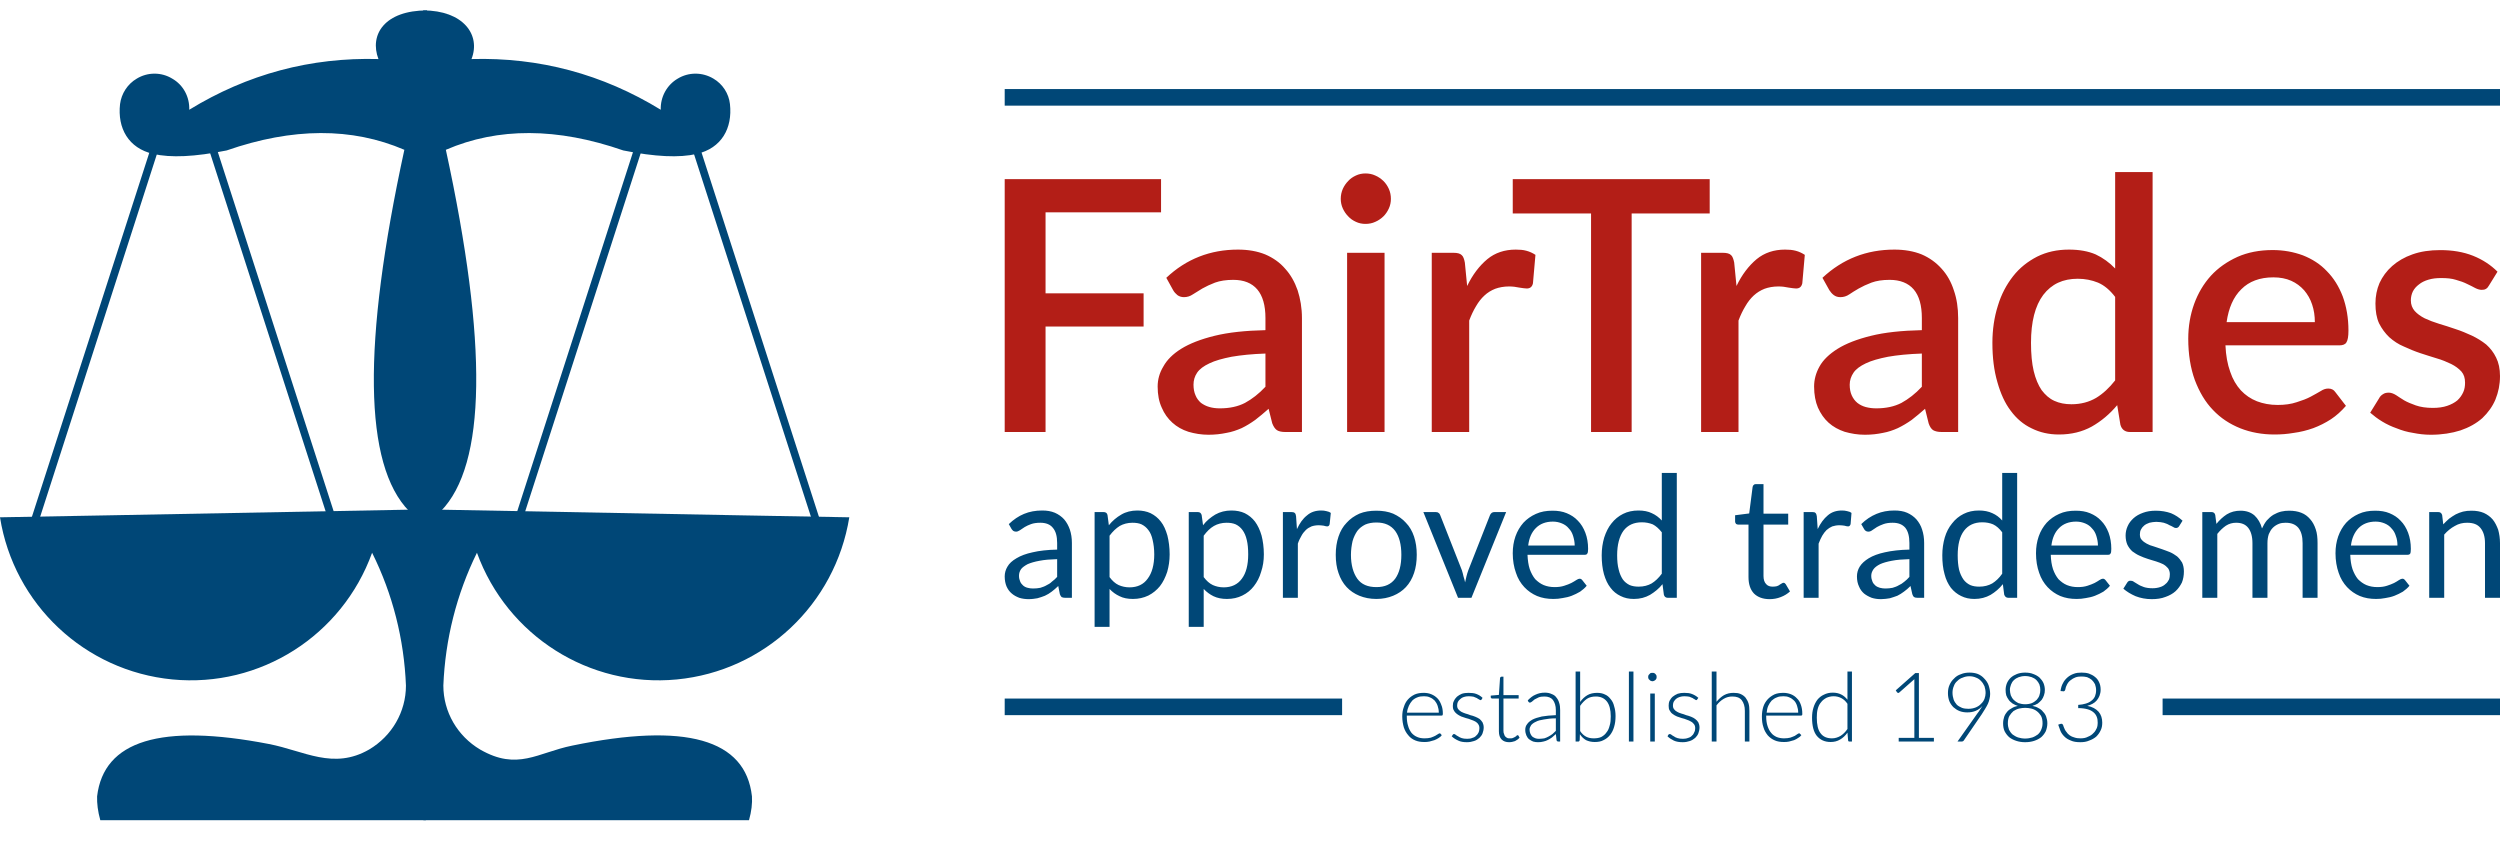 <svg xmlns="http://www.w3.org/2000/svg" width="50" height="17" viewBox="0 0 50 17" fill="none"><g clip-path="url(#clip0_190_378)"><path fill-rule="evenodd" clip-rule="evenodd" d="M12.883 2.85L12.738 2.8L10.265 10.473L10.41 10.519L12.883 2.85Z" fill="#004777"></path><path fill-rule="evenodd" clip-rule="evenodd" d="M13.805 2.85L13.95 2.8L16.423 10.473L16.278 10.519L13.805 2.85Z" fill="#004777"></path><path fill-rule="evenodd" clip-rule="evenodd" d="M3.213 2.85L3.068 2.8L0.594 10.473L0.744 10.519L3.213 2.85Z" fill="#004777"></path><path fill-rule="evenodd" clip-rule="evenodd" d="M4.134 2.85L4.279 2.8L6.753 10.473L6.607 10.519L4.134 2.85Z" fill="#004777"></path><path fill-rule="evenodd" clip-rule="evenodd" d="M14.98 16.404C10.646 16.404 8.472 16.404 8.468 16.404V10.187C14.145 10.296 16.986 10.346 16.986 10.346C16.704 12.088 15.289 13.42 13.537 13.589C11.785 13.757 10.143 12.715 9.539 11.055C9.131 11.883 8.904 12.788 8.867 13.711C8.867 14.239 9.149 14.721 9.602 14.99C10.351 15.422 10.751 15.053 11.445 14.912C13.709 14.444 14.912 14.78 15.039 15.927C15.048 16.067 15.03 16.227 14.98 16.404Z" fill="#004777"></path><path fill-rule="evenodd" clip-rule="evenodd" d="M2.006 16.404C6.34 16.404 8.509 16.404 8.518 16.404V10.187C2.841 10.296 0 10.346 0 10.346C0.277 12.088 1.697 13.42 3.449 13.589C5.201 13.757 6.843 12.715 7.442 11.055C7.855 11.883 8.082 12.788 8.119 13.711C8.119 14.239 7.837 14.721 7.383 14.99C6.666 15.403 6.085 15.017 5.378 14.88C3.217 14.462 2.074 14.812 1.942 15.927C1.938 16.067 1.956 16.227 2.006 16.404Z" fill="#004777"></path><path fill-rule="evenodd" clip-rule="evenodd" d="M8.817 10.223C8.581 10.218 8.463 10.218 8.463 10.218V0.208C9.262 0.208 9.621 0.694 9.43 1.181C10.787 1.144 12.049 1.481 13.215 2.195C13.206 1.94 13.337 1.699 13.555 1.572C13.773 1.44 14.045 1.44 14.268 1.572C14.454 1.681 14.576 1.872 14.599 2.081C14.653 2.564 14.431 2.964 13.936 3.078C13.587 3.159 13.106 3.137 12.466 3.009C11.145 2.55 9.961 2.545 8.917 2.996C9.761 6.884 9.725 9.295 8.817 10.223Z" fill="#004777"></path><path fill-rule="evenodd" clip-rule="evenodd" d="M8.182 10.223C8.423 10.218 8.541 10.218 8.541 10.218V0.208C7.692 0.208 7.383 0.694 7.569 1.181C6.213 1.144 4.951 1.481 3.785 2.195C3.794 1.94 3.667 1.699 3.444 1.572C3.227 1.44 2.954 1.44 2.736 1.572C2.55 1.681 2.428 1.872 2.401 2.081C2.346 2.564 2.569 2.964 3.063 3.078C3.417 3.159 3.894 3.137 4.533 3.009C5.854 2.55 7.038 2.545 8.087 2.996C7.243 6.884 7.274 9.295 8.182 10.223Z" fill="#004777"></path><path d="M20.911 4.246V5.866H22.872V6.53H20.911V8.64H20.094V3.582H23.221V4.246H20.911ZM25.309 7.071C25.041 7.08 24.819 7.103 24.632 7.135C24.451 7.171 24.301 7.212 24.188 7.267C24.074 7.321 23.993 7.38 23.943 7.453C23.893 7.526 23.87 7.608 23.87 7.694C23.87 7.776 23.884 7.849 23.911 7.908C23.934 7.967 23.974 8.017 24.02 8.058C24.07 8.094 24.124 8.122 24.188 8.14C24.251 8.158 24.319 8.167 24.396 8.167C24.592 8.167 24.759 8.131 24.9 8.058C25.041 7.981 25.177 7.876 25.309 7.735V7.071ZM23.326 5.556C23.725 5.179 24.206 4.992 24.759 4.992C24.964 4.992 25.145 5.024 25.304 5.088C25.463 5.156 25.599 5.252 25.703 5.374C25.812 5.493 25.894 5.638 25.953 5.807C26.007 5.975 26.039 6.161 26.039 6.361V8.64H25.703C25.631 8.64 25.576 8.627 25.54 8.604C25.504 8.581 25.472 8.536 25.445 8.467L25.372 8.176C25.281 8.258 25.191 8.331 25.104 8.399C25.014 8.463 24.927 8.517 24.832 8.563C24.737 8.604 24.637 8.64 24.528 8.658C24.419 8.681 24.301 8.695 24.169 8.695C24.029 8.695 23.893 8.672 23.77 8.636C23.643 8.595 23.539 8.536 23.448 8.454C23.357 8.372 23.285 8.272 23.235 8.153C23.18 8.035 23.153 7.894 23.153 7.73C23.153 7.594 23.189 7.458 23.267 7.33C23.339 7.198 23.457 7.08 23.625 6.975C23.793 6.871 24.015 6.784 24.292 6.716C24.569 6.648 24.905 6.612 25.309 6.603V6.361C25.309 6.107 25.254 5.916 25.145 5.788C25.036 5.661 24.878 5.597 24.664 5.597C24.523 5.597 24.401 5.616 24.301 5.652C24.206 5.688 24.12 5.729 24.047 5.77C23.979 5.811 23.915 5.852 23.856 5.888C23.802 5.925 23.743 5.943 23.679 5.943C23.63 5.943 23.584 5.929 23.548 5.902C23.516 5.875 23.484 5.843 23.462 5.802L23.326 5.556ZM27.691 5.056V8.64H26.942V5.056H27.691ZM27.818 3.978C27.818 4.042 27.805 4.11 27.777 4.169C27.75 4.228 27.714 4.283 27.668 4.328C27.618 4.374 27.569 4.41 27.505 4.437C27.446 4.465 27.378 4.478 27.31 4.478C27.242 4.478 27.178 4.465 27.119 4.437C27.06 4.41 27.006 4.374 26.965 4.328C26.92 4.283 26.883 4.228 26.856 4.169C26.829 4.11 26.815 4.042 26.815 3.978C26.815 3.905 26.829 3.842 26.856 3.778C26.883 3.719 26.92 3.664 26.965 3.619C27.006 3.573 27.06 3.537 27.119 3.51C27.178 3.482 27.242 3.469 27.31 3.469C27.378 3.469 27.446 3.482 27.505 3.51C27.569 3.537 27.618 3.573 27.668 3.619C27.714 3.664 27.75 3.719 27.777 3.778C27.805 3.842 27.818 3.905 27.818 3.978ZM29.343 5.72C29.452 5.493 29.588 5.315 29.747 5.183C29.901 5.056 30.092 4.992 30.314 4.992C30.391 4.992 30.464 4.997 30.527 5.015C30.595 5.033 30.654 5.061 30.709 5.097L30.659 5.666C30.65 5.706 30.636 5.729 30.613 5.747C30.595 5.761 30.568 5.77 30.536 5.77C30.5 5.77 30.45 5.761 30.387 5.752C30.323 5.738 30.25 5.729 30.182 5.729C30.078 5.729 29.983 5.747 29.906 5.775C29.824 5.807 29.751 5.852 29.688 5.911C29.624 5.97 29.57 6.039 29.52 6.125C29.47 6.207 29.425 6.302 29.384 6.411V8.64H28.635V5.056H29.071C29.148 5.056 29.202 5.07 29.234 5.102C29.266 5.129 29.284 5.183 29.297 5.252L29.343 5.72ZM34.194 4.269H32.633V8.64H31.821V4.269H30.255V3.582H34.194V4.269ZM34.73 5.72C34.838 5.493 34.975 5.315 35.133 5.183C35.288 5.056 35.478 4.992 35.701 4.992C35.778 4.992 35.846 4.997 35.914 5.015C35.982 5.033 36.041 5.061 36.096 5.097L36.046 5.666C36.036 5.706 36.023 5.729 36 5.747C35.982 5.761 35.955 5.77 35.923 5.77C35.887 5.77 35.837 5.761 35.773 5.752C35.71 5.738 35.637 5.729 35.569 5.729C35.465 5.729 35.369 5.747 35.292 5.775C35.211 5.807 35.138 5.852 35.074 5.911C35.011 5.97 34.956 6.039 34.907 6.125C34.857 6.207 34.811 6.302 34.77 6.411V8.64H34.022V5.056H34.457C34.534 5.056 34.589 5.07 34.621 5.102C34.652 5.129 34.67 5.183 34.684 5.252L34.73 5.72ZM38.437 7.071C38.169 7.08 37.943 7.103 37.761 7.135C37.579 7.171 37.43 7.212 37.316 7.267C37.203 7.321 37.121 7.38 37.071 7.453C37.021 7.526 36.994 7.608 36.994 7.694C36.994 7.776 37.008 7.849 37.035 7.908C37.062 7.967 37.098 8.017 37.148 8.058C37.194 8.094 37.248 8.122 37.312 8.14C37.38 8.158 37.448 8.167 37.525 8.167C37.72 8.167 37.888 8.131 38.029 8.058C38.169 7.981 38.306 7.876 38.437 7.735L38.437 7.071ZM36.449 5.556C36.853 5.179 37.33 4.992 37.888 4.992C38.092 4.992 38.274 5.024 38.433 5.088C38.591 5.156 38.723 5.252 38.832 5.374C38.941 5.493 39.023 5.638 39.077 5.807C39.136 5.975 39.163 6.161 39.163 6.361V8.64H38.832C38.759 8.64 38.705 8.627 38.664 8.604C38.628 8.581 38.596 8.536 38.573 8.467L38.501 8.176C38.41 8.258 38.319 8.331 38.233 8.399C38.142 8.463 38.051 8.517 37.956 8.563C37.865 8.604 37.761 8.64 37.657 8.658C37.548 8.681 37.43 8.695 37.298 8.695C37.153 8.695 37.021 8.672 36.894 8.636C36.772 8.595 36.663 8.536 36.572 8.454C36.481 8.372 36.413 8.272 36.359 8.153C36.309 8.035 36.282 7.894 36.282 7.73C36.282 7.594 36.318 7.458 36.39 7.33C36.463 7.198 36.586 7.08 36.754 6.975C36.921 6.871 37.144 6.784 37.421 6.716C37.693 6.648 38.033 6.612 38.437 6.603V6.361C38.437 6.107 38.383 5.916 38.274 5.788C38.165 5.661 38.001 5.597 37.793 5.597C37.648 5.597 37.529 5.616 37.43 5.652C37.334 5.688 37.248 5.729 37.175 5.77C37.103 5.811 37.039 5.852 36.985 5.888C36.931 5.925 36.871 5.943 36.808 5.943C36.754 5.943 36.713 5.929 36.676 5.902C36.64 5.875 36.613 5.843 36.586 5.802L36.449 5.556ZM42.303 5.938C42.199 5.802 42.086 5.706 41.959 5.652C41.836 5.602 41.7 5.575 41.555 5.575C41.26 5.575 41.033 5.679 40.865 5.898C40.702 6.116 40.62 6.434 40.62 6.857C40.62 7.08 40.638 7.267 40.674 7.421C40.711 7.576 40.765 7.703 40.833 7.803C40.906 7.899 40.987 7.972 41.087 8.017C41.187 8.063 41.301 8.085 41.428 8.085C41.618 8.085 41.782 8.04 41.922 7.958C42.058 7.876 42.185 7.758 42.303 7.608V5.938ZM43.052 3.441V8.64H42.599C42.499 8.64 42.435 8.59 42.408 8.495L42.344 8.103C42.195 8.281 42.027 8.422 41.836 8.531C41.645 8.636 41.428 8.69 41.178 8.69C40.978 8.69 40.797 8.649 40.633 8.567C40.47 8.49 40.33 8.372 40.216 8.217C40.098 8.063 40.012 7.871 39.948 7.644C39.88 7.412 39.848 7.153 39.848 6.857C39.848 6.593 39.885 6.343 39.957 6.116C40.025 5.888 40.13 5.693 40.261 5.525C40.393 5.356 40.556 5.229 40.742 5.133C40.933 5.038 41.142 4.992 41.378 4.992C41.587 4.992 41.764 5.024 41.913 5.088C42.058 5.156 42.19 5.252 42.303 5.37V3.441H43.052ZM46.297 6.443C46.297 6.316 46.279 6.198 46.242 6.089C46.206 5.979 46.152 5.888 46.084 5.807C46.011 5.725 45.925 5.661 45.825 5.616C45.721 5.57 45.603 5.547 45.467 5.547C45.194 5.547 44.981 5.629 44.827 5.784C44.668 5.938 44.572 6.161 44.532 6.443H46.297ZM44.509 6.907C44.518 7.112 44.55 7.285 44.604 7.435C44.654 7.585 44.727 7.708 44.818 7.808C44.908 7.903 45.013 7.976 45.14 8.026C45.262 8.072 45.398 8.099 45.553 8.099C45.698 8.099 45.825 8.081 45.934 8.044C46.038 8.012 46.134 7.976 46.211 7.935C46.292 7.894 46.356 7.853 46.415 7.821C46.469 7.785 46.519 7.771 46.565 7.771C46.628 7.771 46.674 7.794 46.705 7.84L46.919 8.117C46.828 8.222 46.728 8.313 46.619 8.385C46.506 8.458 46.388 8.517 46.265 8.563C46.138 8.608 46.011 8.64 45.875 8.658C45.743 8.681 45.616 8.69 45.489 8.69C45.244 8.69 45.017 8.649 44.809 8.567C44.595 8.481 44.414 8.363 44.259 8.199C44.105 8.04 43.987 7.84 43.896 7.599C43.81 7.362 43.765 7.085 43.765 6.775C43.765 6.525 43.806 6.293 43.883 6.079C43.96 5.866 44.073 5.675 44.218 5.515C44.364 5.356 44.541 5.233 44.749 5.138C44.954 5.047 45.19 5.001 45.453 5.001C45.671 5.001 45.87 5.038 46.056 5.106C46.242 5.179 46.406 5.283 46.538 5.424C46.674 5.561 46.778 5.729 46.855 5.929C46.928 6.129 46.969 6.357 46.969 6.612C46.969 6.73 46.955 6.807 46.928 6.848C46.905 6.889 46.855 6.907 46.787 6.907H44.509ZM49.782 5.706C49.764 5.738 49.746 5.761 49.723 5.775C49.696 5.793 49.669 5.797 49.632 5.797C49.596 5.797 49.551 5.784 49.505 5.761C49.46 5.734 49.406 5.711 49.342 5.679C49.278 5.647 49.206 5.62 49.12 5.597C49.038 5.57 48.938 5.561 48.825 5.561C48.729 5.561 48.648 5.57 48.571 5.593C48.493 5.616 48.43 5.647 48.38 5.688C48.325 5.729 48.285 5.775 48.257 5.829C48.23 5.884 48.217 5.948 48.217 6.007C48.217 6.093 48.244 6.161 48.294 6.22C48.344 6.275 48.412 6.325 48.493 6.366C48.58 6.407 48.675 6.443 48.779 6.475C48.888 6.507 48.997 6.543 49.106 6.58C49.219 6.616 49.328 6.662 49.437 6.712C49.542 6.762 49.637 6.821 49.723 6.889C49.805 6.962 49.873 7.048 49.923 7.153C49.973 7.253 50 7.376 50 7.521C50 7.69 49.968 7.844 49.909 7.99C49.85 8.131 49.76 8.254 49.646 8.363C49.528 8.467 49.383 8.549 49.21 8.608C49.038 8.663 48.838 8.695 48.616 8.695C48.493 8.695 48.375 8.681 48.262 8.658C48.144 8.64 48.035 8.608 47.935 8.567C47.831 8.531 47.736 8.486 47.645 8.431C47.554 8.376 47.477 8.317 47.404 8.254L47.581 7.967C47.599 7.931 47.627 7.903 47.658 7.885C47.69 7.862 47.727 7.853 47.776 7.853C47.822 7.853 47.872 7.872 47.922 7.903C47.967 7.935 48.021 7.967 48.085 8.008C48.148 8.044 48.226 8.076 48.316 8.108C48.407 8.14 48.521 8.158 48.657 8.158C48.766 8.158 48.865 8.144 48.943 8.117C49.024 8.09 49.092 8.053 49.147 8.008C49.201 7.958 49.238 7.903 49.265 7.844C49.292 7.785 49.301 7.721 49.301 7.653C49.301 7.562 49.279 7.489 49.228 7.43C49.174 7.371 49.106 7.321 49.024 7.28C48.938 7.239 48.843 7.198 48.734 7.167C48.625 7.135 48.516 7.098 48.403 7.062C48.294 7.026 48.185 6.98 48.076 6.93C47.967 6.885 47.872 6.821 47.785 6.744C47.704 6.666 47.636 6.575 47.581 6.466C47.531 6.357 47.509 6.225 47.509 6.07C47.509 5.925 47.536 5.788 47.59 5.661C47.649 5.534 47.731 5.42 47.844 5.32C47.953 5.224 48.09 5.143 48.248 5.088C48.412 5.029 48.598 5.002 48.806 5.002C49.047 5.002 49.265 5.038 49.46 5.115C49.655 5.193 49.819 5.302 49.95 5.434L49.782 5.706Z" fill="#B31E17"></path><path d="M21.143 11.183C21.006 11.187 20.889 11.196 20.793 11.215C20.693 11.233 20.616 11.256 20.553 11.283C20.494 11.315 20.448 11.347 20.421 11.383C20.394 11.424 20.38 11.465 20.38 11.515C20.38 11.56 20.389 11.597 20.403 11.629C20.417 11.665 20.439 11.688 20.462 11.71C20.489 11.733 20.516 11.747 20.553 11.756C20.584 11.765 20.621 11.77 20.662 11.77C20.716 11.77 20.762 11.765 20.807 11.756C20.848 11.742 20.893 11.729 20.929 11.706C20.97 11.688 21.006 11.665 21.038 11.633C21.075 11.606 21.111 11.574 21.143 11.538V11.183ZM20.176 10.482C20.271 10.391 20.371 10.323 20.48 10.278C20.589 10.232 20.712 10.21 20.843 10.21C20.939 10.21 21.02 10.223 21.097 10.255C21.17 10.287 21.233 10.332 21.283 10.387C21.333 10.446 21.37 10.514 21.397 10.591C21.424 10.673 21.438 10.76 21.438 10.86V11.956H21.302C21.274 11.956 21.252 11.951 21.233 11.942C21.22 11.929 21.206 11.911 21.197 11.883L21.165 11.72C21.12 11.765 21.075 11.801 21.034 11.833C20.993 11.865 20.948 11.892 20.898 11.915C20.852 11.933 20.802 11.951 20.748 11.965C20.698 11.974 20.639 11.983 20.571 11.983C20.507 11.983 20.444 11.974 20.385 11.956C20.326 11.933 20.276 11.906 20.235 11.87C20.19 11.833 20.158 11.788 20.131 11.729C20.108 11.674 20.094 11.606 20.094 11.528C20.094 11.46 20.113 11.392 20.149 11.333C20.185 11.269 20.244 11.215 20.33 11.165C20.412 11.115 20.521 11.074 20.653 11.046C20.784 11.015 20.948 10.996 21.143 10.992V10.86C21.143 10.723 21.115 10.623 21.056 10.555C21.002 10.487 20.916 10.455 20.807 10.455C20.734 10.455 20.671 10.464 20.621 10.482C20.571 10.501 20.53 10.519 20.494 10.541C20.457 10.564 20.426 10.587 20.398 10.605C20.371 10.623 20.344 10.633 20.321 10.633C20.299 10.633 20.285 10.628 20.267 10.619C20.253 10.605 20.24 10.596 20.23 10.578L20.176 10.482ZM22.191 11.542C22.245 11.615 22.304 11.669 22.372 11.701C22.436 11.729 22.509 11.747 22.59 11.747C22.749 11.747 22.872 11.688 22.953 11.574C23.04 11.46 23.085 11.296 23.085 11.087C23.085 10.974 23.071 10.878 23.053 10.801C23.035 10.719 23.008 10.651 22.967 10.601C22.931 10.551 22.885 10.514 22.831 10.487C22.781 10.464 22.717 10.455 22.649 10.455C22.554 10.455 22.468 10.478 22.395 10.519C22.323 10.564 22.255 10.628 22.191 10.714L22.191 11.542ZM22.177 10.505C22.25 10.414 22.332 10.346 22.427 10.291C22.518 10.237 22.627 10.21 22.749 10.21C22.844 10.21 22.935 10.228 23.012 10.264C23.094 10.305 23.162 10.36 23.217 10.432C23.276 10.505 23.316 10.601 23.348 10.71C23.375 10.819 23.393 10.946 23.393 11.087C23.393 11.215 23.375 11.328 23.344 11.438C23.307 11.547 23.262 11.642 23.198 11.724C23.135 11.801 23.058 11.865 22.967 11.911C22.872 11.956 22.772 11.979 22.658 11.979C22.554 11.979 22.463 11.961 22.391 11.924C22.314 11.888 22.25 11.842 22.191 11.779V12.538H21.892V10.241H22.068C22.114 10.241 22.141 10.259 22.15 10.3L22.177 10.505ZM24.074 11.542C24.129 11.615 24.188 11.669 24.256 11.701C24.319 11.729 24.392 11.747 24.474 11.747C24.632 11.747 24.755 11.688 24.837 11.574C24.923 11.46 24.964 11.296 24.964 11.087C24.964 10.974 24.955 10.878 24.936 10.801C24.918 10.719 24.887 10.651 24.85 10.601C24.814 10.551 24.769 10.514 24.714 10.487C24.66 10.464 24.601 10.455 24.533 10.455C24.437 10.455 24.351 10.478 24.279 10.519C24.201 10.564 24.138 10.628 24.074 10.714V11.542ZM24.061 10.505C24.129 10.414 24.215 10.346 24.306 10.291C24.401 10.237 24.51 10.21 24.628 10.21C24.728 10.21 24.819 10.228 24.896 10.264C24.977 10.305 25.045 10.36 25.1 10.432C25.154 10.505 25.2 10.601 25.231 10.71C25.259 10.819 25.277 10.946 25.277 11.087C25.277 11.215 25.259 11.328 25.222 11.438C25.191 11.547 25.141 11.642 25.077 11.724C25.018 11.801 24.941 11.865 24.846 11.911C24.755 11.956 24.655 11.979 24.537 11.979C24.437 11.979 24.346 11.961 24.269 11.924C24.197 11.888 24.133 11.842 24.074 11.779V12.538H23.775V10.241H23.952C23.997 10.241 24.02 10.259 24.033 10.3L24.061 10.505ZM25.939 10.582C25.994 10.464 26.057 10.373 26.139 10.309C26.216 10.241 26.311 10.21 26.425 10.21C26.461 10.21 26.497 10.214 26.529 10.223C26.561 10.228 26.593 10.241 26.616 10.259L26.593 10.482C26.588 10.51 26.57 10.528 26.543 10.528C26.529 10.528 26.507 10.523 26.475 10.514C26.443 10.51 26.411 10.505 26.375 10.505C26.321 10.505 26.271 10.514 26.23 10.528C26.189 10.546 26.148 10.569 26.116 10.601C26.085 10.633 26.053 10.669 26.03 10.714C26.003 10.76 25.976 10.814 25.957 10.873V11.956H25.658V10.241H25.826C25.858 10.241 25.88 10.246 25.894 10.259C25.908 10.269 25.917 10.291 25.921 10.323L25.939 10.582ZM27.528 10.214C27.65 10.214 27.764 10.232 27.863 10.273C27.963 10.319 28.05 10.378 28.118 10.455C28.19 10.528 28.245 10.623 28.281 10.732C28.317 10.842 28.335 10.96 28.335 11.096C28.335 11.233 28.317 11.356 28.281 11.46C28.245 11.569 28.19 11.665 28.118 11.742C28.05 11.815 27.963 11.874 27.863 11.915C27.764 11.956 27.65 11.979 27.528 11.979C27.401 11.979 27.287 11.956 27.187 11.915C27.087 11.874 27.001 11.815 26.933 11.742C26.861 11.665 26.806 11.569 26.77 11.46C26.733 11.356 26.715 11.233 26.715 11.096C26.715 10.96 26.733 10.842 26.77 10.732C26.806 10.623 26.861 10.528 26.933 10.455C27.001 10.378 27.087 10.319 27.187 10.273C27.287 10.232 27.401 10.214 27.528 10.214ZM27.528 11.742C27.696 11.742 27.818 11.688 27.904 11.574C27.986 11.46 28.027 11.301 28.027 11.096C28.027 10.892 27.986 10.732 27.904 10.619C27.818 10.505 27.696 10.45 27.528 10.45C27.442 10.45 27.369 10.464 27.305 10.491C27.242 10.523 27.187 10.564 27.146 10.619C27.106 10.678 27.074 10.742 27.051 10.823C27.033 10.905 27.019 10.996 27.019 11.096C27.019 11.301 27.065 11.46 27.146 11.574C27.228 11.688 27.355 11.742 27.528 11.742ZM30.123 10.241L29.429 11.956H29.161L28.467 10.241H28.712C28.739 10.241 28.758 10.246 28.771 10.259C28.789 10.269 28.798 10.287 28.803 10.3L29.238 11.406C29.252 11.447 29.261 11.488 29.27 11.528C29.284 11.569 29.293 11.606 29.302 11.647C29.311 11.606 29.32 11.569 29.329 11.528C29.338 11.488 29.352 11.447 29.366 11.406L29.801 10.3C29.81 10.282 29.819 10.269 29.837 10.255C29.851 10.246 29.869 10.241 29.892 10.241L30.123 10.241ZM31.494 10.91C31.494 10.842 31.48 10.778 31.462 10.719C31.444 10.66 31.417 10.61 31.376 10.569C31.34 10.523 31.294 10.492 31.24 10.469C31.185 10.446 31.126 10.432 31.058 10.432C30.913 10.432 30.8 10.478 30.718 10.56C30.632 10.646 30.582 10.76 30.564 10.91L31.494 10.91ZM31.734 11.715C31.698 11.76 31.653 11.797 31.603 11.833C31.548 11.865 31.494 11.892 31.435 11.915C31.376 11.938 31.317 11.951 31.253 11.961C31.19 11.974 31.131 11.979 31.067 11.979C30.949 11.979 30.84 11.961 30.741 11.92C30.645 11.879 30.559 11.82 30.486 11.742C30.414 11.665 30.355 11.569 30.319 11.456C30.278 11.342 30.255 11.21 30.255 11.065C30.255 10.942 30.273 10.833 30.309 10.728C30.346 10.623 30.4 10.532 30.468 10.455C30.536 10.382 30.618 10.323 30.718 10.278C30.818 10.232 30.927 10.214 31.049 10.214C31.154 10.214 31.249 10.228 31.335 10.264C31.421 10.3 31.494 10.346 31.557 10.414C31.621 10.478 31.671 10.56 31.707 10.655C31.744 10.751 31.762 10.86 31.762 10.978C31.762 11.028 31.757 11.06 31.744 11.074C31.734 11.092 31.716 11.096 31.689 11.096H30.55C30.555 11.206 30.568 11.301 30.595 11.383C30.623 11.46 30.659 11.528 30.704 11.583C30.754 11.633 30.809 11.674 30.872 11.701C30.94 11.729 31.013 11.742 31.095 11.742C31.167 11.742 31.231 11.733 31.285 11.715C31.34 11.697 31.39 11.679 31.426 11.66C31.467 11.638 31.498 11.62 31.526 11.601C31.553 11.583 31.576 11.574 31.594 11.574C31.616 11.574 31.635 11.588 31.648 11.606L31.734 11.715ZM33.236 10.646C33.178 10.573 33.118 10.519 33.055 10.487C32.987 10.46 32.914 10.446 32.837 10.446C32.678 10.446 32.556 10.501 32.47 10.614C32.388 10.728 32.343 10.892 32.343 11.105C32.343 11.215 32.352 11.31 32.374 11.392C32.392 11.469 32.42 11.533 32.456 11.588C32.492 11.638 32.538 11.674 32.592 11.701C32.647 11.724 32.706 11.733 32.774 11.733C32.873 11.733 32.96 11.71 33.032 11.669C33.105 11.624 33.173 11.56 33.236 11.474L33.236 10.646ZM33.536 9.459V11.956H33.355C33.314 11.956 33.286 11.933 33.277 11.892L33.25 11.683C33.178 11.774 33.091 11.842 33.001 11.897C32.905 11.951 32.801 11.979 32.678 11.979C32.578 11.979 32.492 11.961 32.411 11.92C32.333 11.883 32.265 11.829 32.211 11.756C32.152 11.683 32.111 11.592 32.079 11.483C32.048 11.369 32.034 11.246 32.034 11.105C32.034 10.978 32.052 10.86 32.084 10.751C32.12 10.642 32.166 10.546 32.229 10.469C32.293 10.387 32.37 10.323 32.461 10.278C32.551 10.232 32.656 10.21 32.769 10.21C32.873 10.21 32.964 10.228 33.037 10.264C33.109 10.296 33.178 10.346 33.236 10.41V9.459H33.536ZM35.392 11.983C35.256 11.983 35.152 11.942 35.079 11.87C35.006 11.792 34.97 11.683 34.97 11.542V10.492H34.766C34.748 10.492 34.734 10.487 34.721 10.478C34.711 10.464 34.702 10.45 34.702 10.428V10.305L34.984 10.269L35.052 9.741C35.056 9.723 35.061 9.709 35.074 9.7C35.084 9.686 35.102 9.682 35.12 9.682H35.27V10.273H35.764V10.492H35.27V11.519C35.27 11.592 35.288 11.647 35.324 11.683C35.356 11.72 35.401 11.733 35.456 11.733C35.487 11.733 35.515 11.729 35.537 11.724C35.56 11.715 35.583 11.706 35.596 11.692C35.614 11.683 35.628 11.674 35.642 11.665C35.655 11.656 35.664 11.656 35.673 11.656C35.687 11.656 35.701 11.665 35.714 11.683L35.8 11.829C35.751 11.874 35.687 11.915 35.614 11.942C35.542 11.97 35.469 11.983 35.392 11.983ZM36.354 10.582C36.409 10.464 36.477 10.373 36.554 10.309C36.631 10.241 36.726 10.21 36.84 10.21C36.876 10.21 36.912 10.214 36.944 10.223C36.976 10.228 37.008 10.241 37.03 10.259L37.012 10.482C37.003 10.51 36.989 10.528 36.962 10.528C36.944 10.528 36.921 10.523 36.89 10.514C36.862 10.51 36.826 10.505 36.79 10.505C36.735 10.505 36.69 10.514 36.645 10.528C36.604 10.546 36.567 10.569 36.531 10.601C36.499 10.633 36.472 10.669 36.445 10.714C36.418 10.76 36.395 10.814 36.372 10.873V11.956H36.073V10.241H36.245C36.277 10.241 36.3 10.246 36.309 10.259C36.322 10.269 36.331 10.291 36.336 10.323L36.354 10.582ZM38.188 11.183C38.051 11.187 37.933 11.196 37.838 11.215C37.743 11.233 37.661 11.256 37.602 11.283C37.539 11.315 37.498 11.347 37.471 11.383C37.443 11.424 37.425 11.465 37.425 11.515C37.425 11.56 37.434 11.597 37.448 11.629C37.461 11.665 37.484 11.688 37.507 11.71C37.534 11.733 37.566 11.747 37.598 11.756C37.634 11.765 37.67 11.77 37.706 11.77C37.761 11.77 37.806 11.765 37.852 11.756C37.897 11.742 37.938 11.729 37.974 11.706C38.015 11.688 38.051 11.665 38.088 11.633C38.124 11.606 38.156 11.574 38.188 11.538V11.183ZM37.225 10.482C37.316 10.391 37.421 10.323 37.529 10.278C37.638 10.232 37.756 10.21 37.888 10.21C37.983 10.21 38.069 10.223 38.142 10.255C38.215 10.287 38.278 10.332 38.328 10.387C38.378 10.446 38.419 10.514 38.442 10.591C38.469 10.673 38.483 10.76 38.483 10.86V11.956H38.351C38.319 11.956 38.296 11.951 38.283 11.942C38.265 11.929 38.256 11.911 38.246 11.883L38.21 11.72C38.165 11.765 38.124 11.801 38.079 11.833C38.038 11.865 37.992 11.892 37.947 11.915C37.897 11.933 37.847 11.951 37.797 11.965C37.743 11.974 37.684 11.983 37.62 11.983C37.552 11.983 37.489 11.974 37.434 11.956C37.375 11.933 37.325 11.906 37.28 11.87C37.239 11.833 37.203 11.788 37.18 11.729C37.153 11.674 37.139 11.606 37.139 11.528C37.139 11.46 37.157 11.392 37.194 11.333C37.234 11.269 37.294 11.215 37.375 11.165C37.457 11.115 37.566 11.074 37.697 11.046C37.834 11.015 37.997 10.996 38.188 10.992V10.86C38.188 10.723 38.16 10.623 38.106 10.555C38.047 10.487 37.965 10.455 37.852 10.455C37.779 10.455 37.72 10.464 37.67 10.482C37.62 10.501 37.575 10.519 37.539 10.541C37.502 10.564 37.471 10.587 37.443 10.605C37.421 10.623 37.393 10.633 37.366 10.633C37.348 10.633 37.33 10.628 37.316 10.619C37.298 10.605 37.289 10.596 37.28 10.578L37.225 10.482ZM40.044 10.646C39.989 10.573 39.93 10.519 39.862 10.487C39.798 10.46 39.726 10.446 39.644 10.446C39.49 10.446 39.367 10.501 39.281 10.614C39.195 10.728 39.154 10.892 39.154 11.105C39.154 11.215 39.163 11.31 39.181 11.392C39.2 11.469 39.231 11.533 39.268 11.588C39.304 11.638 39.349 11.674 39.404 11.701C39.458 11.724 39.517 11.733 39.585 11.733C39.685 11.733 39.771 11.71 39.844 11.669C39.916 11.624 39.985 11.56 40.044 11.474V10.646ZM40.343 9.459V11.956H40.166C40.125 11.956 40.098 11.933 40.084 11.892L40.057 11.683C39.985 11.774 39.903 11.842 39.812 11.897C39.717 11.951 39.608 11.979 39.49 11.979C39.39 11.979 39.304 11.961 39.222 11.92C39.145 11.883 39.077 11.829 39.018 11.756C38.964 11.683 38.918 11.592 38.891 11.483C38.859 11.369 38.846 11.246 38.846 11.105C38.846 10.978 38.864 10.86 38.895 10.751C38.927 10.642 38.977 10.546 39.041 10.469C39.104 10.387 39.181 10.323 39.272 10.278C39.363 10.232 39.463 10.21 39.581 10.21C39.681 10.21 39.771 10.228 39.848 10.264C39.921 10.296 39.989 10.346 40.044 10.41V9.459H40.343ZM41.959 10.91C41.959 10.842 41.945 10.778 41.927 10.719C41.909 10.66 41.882 10.61 41.841 10.569C41.804 10.523 41.759 10.492 41.705 10.469C41.65 10.446 41.591 10.432 41.523 10.432C41.378 10.432 41.264 10.478 41.183 10.56C41.096 10.646 41.047 10.76 41.028 10.91L41.959 10.91ZM42.199 11.715C42.163 11.76 42.117 11.797 42.068 11.833C42.013 11.865 41.959 11.892 41.9 11.915C41.841 11.938 41.782 11.951 41.718 11.961C41.655 11.974 41.596 11.979 41.532 11.979C41.414 11.979 41.305 11.961 41.205 11.92C41.11 11.879 41.024 11.82 40.951 11.742C40.879 11.665 40.82 11.569 40.783 11.456C40.742 11.342 40.72 11.21 40.72 11.065C40.72 10.942 40.738 10.833 40.774 10.728C40.81 10.623 40.865 10.532 40.933 10.455C41.001 10.382 41.083 10.323 41.183 10.278C41.282 10.232 41.391 10.214 41.514 10.214C41.618 10.214 41.714 10.228 41.8 10.264C41.886 10.3 41.959 10.346 42.022 10.414C42.086 10.478 42.136 10.56 42.172 10.655C42.208 10.751 42.226 10.86 42.226 10.978C42.226 11.028 42.222 11.06 42.208 11.074C42.199 11.092 42.181 11.096 42.154 11.096H41.015C41.019 11.206 41.033 11.301 41.06 11.383C41.087 11.46 41.124 11.528 41.169 11.583C41.219 11.633 41.273 11.674 41.337 11.701C41.405 11.729 41.477 11.742 41.559 11.742C41.632 11.742 41.695 11.733 41.75 11.715C41.804 11.697 41.854 11.679 41.891 11.66C41.931 11.638 41.963 11.62 41.99 11.601C42.018 11.583 42.04 11.574 42.058 11.574C42.081 11.574 42.099 11.588 42.113 11.606L42.199 11.715ZM43.583 10.523C43.57 10.546 43.547 10.56 43.52 10.56C43.502 10.56 43.483 10.555 43.465 10.541C43.443 10.528 43.415 10.514 43.383 10.501C43.356 10.482 43.316 10.469 43.275 10.455C43.234 10.446 43.184 10.437 43.125 10.437C43.075 10.437 43.03 10.446 42.989 10.455C42.948 10.469 42.912 10.487 42.884 10.51C42.857 10.532 42.834 10.56 42.821 10.587C42.803 10.619 42.798 10.651 42.798 10.687C42.798 10.732 42.807 10.769 42.834 10.796C42.862 10.828 42.893 10.851 42.934 10.873C42.975 10.896 43.02 10.914 43.075 10.928C43.129 10.946 43.184 10.964 43.238 10.983C43.293 11.001 43.347 11.024 43.397 11.042C43.452 11.065 43.497 11.096 43.542 11.128C43.583 11.165 43.615 11.206 43.642 11.251C43.665 11.301 43.678 11.36 43.678 11.428C43.678 11.51 43.665 11.583 43.638 11.651C43.606 11.715 43.565 11.774 43.511 11.824C43.456 11.874 43.388 11.911 43.311 11.938C43.229 11.97 43.139 11.983 43.034 11.983C42.916 11.983 42.807 11.961 42.712 11.924C42.617 11.883 42.535 11.833 42.467 11.774L42.539 11.66C42.548 11.642 42.558 11.633 42.571 11.624C42.58 11.615 42.598 11.615 42.617 11.615C42.635 11.615 42.657 11.62 42.68 11.638C42.703 11.651 42.73 11.669 42.762 11.688C42.794 11.71 42.834 11.724 42.88 11.742C42.925 11.756 42.98 11.765 43.052 11.765C43.107 11.765 43.161 11.756 43.202 11.742C43.247 11.729 43.284 11.706 43.311 11.679C43.343 11.656 43.361 11.624 43.379 11.592C43.393 11.556 43.397 11.519 43.397 11.483C43.397 11.438 43.383 11.397 43.361 11.365C43.334 11.333 43.302 11.306 43.261 11.283C43.22 11.265 43.17 11.242 43.12 11.228C43.066 11.21 43.011 11.197 42.957 11.178C42.898 11.16 42.843 11.137 42.794 11.115C42.739 11.092 42.694 11.06 42.648 11.028C42.608 10.992 42.576 10.951 42.548 10.896C42.526 10.846 42.512 10.783 42.512 10.71C42.512 10.646 42.526 10.582 42.553 10.523C42.58 10.46 42.621 10.41 42.671 10.364C42.721 10.319 42.785 10.282 42.862 10.255C42.934 10.228 43.02 10.214 43.116 10.214C43.229 10.214 43.329 10.232 43.42 10.264C43.506 10.3 43.583 10.351 43.651 10.414L43.583 10.523ZM44.046 11.956V10.241H44.228C44.268 10.241 44.296 10.259 44.305 10.3L44.328 10.478C44.391 10.4 44.459 10.337 44.536 10.287C44.618 10.237 44.709 10.214 44.809 10.214C44.926 10.214 45.017 10.246 45.09 10.309C45.158 10.373 45.212 10.46 45.24 10.569C45.267 10.51 45.299 10.455 45.335 10.41C45.376 10.364 45.417 10.328 45.467 10.296C45.516 10.269 45.566 10.246 45.621 10.232C45.675 10.219 45.73 10.214 45.784 10.214C45.875 10.214 45.957 10.228 46.025 10.255C46.097 10.282 46.156 10.328 46.202 10.382C46.252 10.437 46.288 10.505 46.315 10.587C46.342 10.664 46.351 10.76 46.351 10.864V11.956H46.052V10.864C46.052 10.728 46.025 10.628 45.966 10.555C45.907 10.487 45.825 10.455 45.712 10.455C45.666 10.455 45.616 10.46 45.575 10.478C45.53 10.496 45.489 10.523 45.457 10.555C45.421 10.591 45.398 10.632 45.376 10.682C45.358 10.737 45.349 10.796 45.349 10.864V11.956H45.049V10.864C45.049 10.723 45.017 10.623 44.963 10.555C44.908 10.487 44.831 10.455 44.722 10.455C44.65 10.455 44.582 10.473 44.518 10.514C44.459 10.555 44.4 10.61 44.346 10.678V11.956L44.046 11.956ZM47.949 10.91C47.949 10.842 47.94 10.778 47.917 10.719C47.899 10.66 47.872 10.61 47.831 10.569C47.794 10.523 47.749 10.492 47.695 10.469C47.64 10.446 47.581 10.432 47.513 10.432C47.368 10.432 47.255 10.478 47.173 10.56C47.091 10.646 47.037 10.76 47.019 10.91L47.949 10.91ZM48.189 11.715C48.153 11.76 48.108 11.797 48.058 11.833C48.003 11.865 47.949 11.892 47.89 11.915C47.831 11.938 47.772 11.951 47.708 11.961C47.645 11.974 47.586 11.979 47.522 11.979C47.404 11.979 47.295 11.961 47.196 11.92C47.1 11.879 47.014 11.82 46.941 11.742C46.869 11.665 46.81 11.569 46.773 11.456C46.733 11.342 46.71 11.21 46.71 11.065C46.71 10.942 46.728 10.833 46.764 10.728C46.801 10.623 46.855 10.532 46.923 10.455C46.991 10.382 47.073 10.323 47.173 10.278C47.273 10.232 47.382 10.214 47.504 10.214C47.608 10.214 47.704 10.228 47.79 10.264C47.876 10.3 47.949 10.346 48.012 10.414C48.076 10.478 48.126 10.56 48.162 10.655C48.198 10.751 48.217 10.86 48.217 10.978C48.217 11.028 48.212 11.06 48.203 11.074C48.189 11.092 48.171 11.096 48.144 11.096H47.005C47.009 11.206 47.023 11.301 47.05 11.383C47.078 11.46 47.114 11.528 47.159 11.583C47.209 11.633 47.264 11.674 47.327 11.701C47.395 11.729 47.468 11.742 47.549 11.742C47.622 11.742 47.686 11.733 47.74 11.715C47.794 11.697 47.844 11.679 47.881 11.66C47.922 11.638 47.953 11.62 47.98 11.601C48.008 11.583 48.031 11.574 48.049 11.574C48.071 11.574 48.089 11.588 48.103 11.606L48.189 11.715ZM48.865 10.487C48.902 10.446 48.943 10.41 48.983 10.373C49.024 10.341 49.07 10.314 49.115 10.287C49.16 10.264 49.21 10.246 49.26 10.232C49.315 10.219 49.369 10.214 49.428 10.214C49.523 10.214 49.605 10.228 49.678 10.259C49.746 10.291 49.805 10.332 49.855 10.391C49.9 10.446 49.936 10.519 49.964 10.596C49.986 10.678 50 10.764 50 10.864V11.956H49.7V10.864C49.7 10.732 49.669 10.632 49.61 10.56C49.551 10.487 49.465 10.455 49.342 10.455C49.256 10.455 49.174 10.473 49.097 10.519C49.02 10.56 48.947 10.619 48.884 10.692V11.956H48.584V10.241H48.761C48.806 10.241 48.829 10.259 48.843 10.3L48.865 10.487Z" fill="#004777"></path><path fill-rule="evenodd" clip-rule="evenodd" d="M20.094 1.781H50V2.113H20.094V1.781Z" fill="#004777"></path><path d="M28.776 14.253C28.776 14.203 28.767 14.157 28.753 14.117C28.739 14.076 28.717 14.039 28.694 14.012C28.667 13.985 28.635 13.962 28.599 13.948C28.562 13.93 28.521 13.925 28.481 13.925C28.431 13.925 28.385 13.93 28.345 13.948C28.308 13.962 28.272 13.985 28.245 14.012C28.218 14.044 28.195 14.076 28.177 14.117C28.159 14.157 28.145 14.203 28.14 14.253H28.776ZM28.136 14.312V14.33C28.136 14.403 28.145 14.467 28.163 14.521C28.177 14.576 28.204 14.621 28.231 14.658C28.263 14.694 28.299 14.721 28.345 14.74C28.385 14.758 28.435 14.767 28.49 14.767C28.54 14.767 28.581 14.762 28.617 14.753C28.649 14.74 28.68 14.73 28.703 14.717C28.726 14.703 28.748 14.69 28.762 14.681C28.776 14.671 28.785 14.667 28.794 14.667C28.798 14.667 28.807 14.667 28.812 14.676L28.835 14.703C28.821 14.726 28.798 14.744 28.776 14.758C28.748 14.776 28.721 14.79 28.689 14.803C28.658 14.812 28.626 14.822 28.59 14.831C28.553 14.84 28.517 14.84 28.485 14.84C28.417 14.84 28.358 14.831 28.304 14.808C28.249 14.785 28.204 14.753 28.168 14.708C28.127 14.662 28.099 14.612 28.077 14.549C28.059 14.485 28.045 14.412 28.045 14.33C28.045 14.262 28.054 14.198 28.077 14.139C28.095 14.08 28.122 14.03 28.159 13.989C28.195 13.948 28.24 13.916 28.295 13.889C28.349 13.866 28.408 13.857 28.476 13.857C28.531 13.857 28.581 13.866 28.626 13.885C28.671 13.903 28.712 13.93 28.748 13.966C28.78 13.998 28.807 14.044 28.826 14.098C28.848 14.148 28.857 14.207 28.857 14.276C28.857 14.289 28.853 14.299 28.853 14.303C28.848 14.308 28.839 14.312 28.83 14.312L28.136 14.312ZM29.633 13.989C29.624 13.998 29.62 14.003 29.611 14.003C29.602 14.003 29.593 13.998 29.583 13.989C29.57 13.985 29.556 13.976 29.538 13.962C29.52 13.953 29.497 13.944 29.47 13.934C29.443 13.93 29.411 13.925 29.375 13.925C29.338 13.925 29.307 13.93 29.279 13.939C29.248 13.948 29.225 13.962 29.207 13.98C29.184 13.998 29.17 14.016 29.157 14.039C29.148 14.062 29.143 14.085 29.143 14.107C29.143 14.139 29.148 14.162 29.166 14.185C29.18 14.203 29.202 14.221 29.225 14.235C29.252 14.248 29.279 14.262 29.311 14.271C29.343 14.28 29.375 14.289 29.406 14.303C29.443 14.312 29.474 14.321 29.506 14.335C29.538 14.348 29.565 14.362 29.593 14.38C29.615 14.399 29.633 14.421 29.651 14.448C29.665 14.476 29.674 14.512 29.674 14.549C29.674 14.589 29.665 14.63 29.651 14.667C29.638 14.703 29.615 14.73 29.588 14.758C29.556 14.785 29.524 14.808 29.479 14.821C29.438 14.835 29.393 14.844 29.338 14.844C29.27 14.844 29.211 14.835 29.166 14.812C29.116 14.79 29.071 14.762 29.034 14.726L29.057 14.694C29.057 14.69 29.061 14.685 29.066 14.685C29.071 14.681 29.075 14.681 29.084 14.681C29.089 14.681 29.102 14.685 29.111 14.694C29.125 14.703 29.139 14.717 29.161 14.726C29.18 14.74 29.207 14.753 29.234 14.762C29.261 14.771 29.297 14.776 29.343 14.776C29.384 14.776 29.42 14.771 29.447 14.758C29.479 14.749 29.506 14.735 29.524 14.712C29.547 14.694 29.561 14.671 29.574 14.644C29.583 14.621 29.588 14.594 29.588 14.562C29.588 14.53 29.579 14.503 29.565 14.485C29.552 14.462 29.529 14.444 29.506 14.43C29.479 14.417 29.452 14.403 29.42 14.394C29.388 14.38 29.357 14.371 29.32 14.362C29.288 14.353 29.257 14.339 29.225 14.33C29.193 14.317 29.166 14.298 29.139 14.28C29.116 14.262 29.093 14.239 29.08 14.212C29.061 14.189 29.057 14.153 29.057 14.116C29.057 14.08 29.061 14.048 29.08 14.016C29.093 13.985 29.116 13.957 29.139 13.934C29.166 13.912 29.202 13.889 29.238 13.875C29.279 13.862 29.325 13.857 29.37 13.857C29.429 13.857 29.484 13.862 29.529 13.88C29.574 13.898 29.615 13.921 29.651 13.957L29.633 13.989ZM30.182 14.844C30.119 14.844 30.069 14.826 30.033 14.79C29.996 14.753 29.978 14.699 29.978 14.626V13.971H29.842C29.833 13.971 29.828 13.966 29.824 13.962C29.819 13.957 29.815 13.953 29.815 13.948V13.912L29.978 13.898L30.001 13.557C30.005 13.553 30.005 13.548 30.01 13.543C30.015 13.539 30.019 13.534 30.028 13.534H30.069V13.903H30.373V13.971H30.069V14.617C30.069 14.644 30.073 14.667 30.083 14.685C30.087 14.703 30.096 14.722 30.11 14.735C30.119 14.744 30.133 14.753 30.151 14.762C30.164 14.767 30.182 14.767 30.201 14.767C30.223 14.767 30.246 14.767 30.26 14.758C30.278 14.753 30.291 14.744 30.305 14.735C30.319 14.731 30.328 14.722 30.332 14.712C30.341 14.708 30.346 14.703 30.35 14.703C30.359 14.703 30.364 14.708 30.369 14.712L30.391 14.753C30.369 14.781 30.337 14.803 30.3 14.822C30.264 14.835 30.223 14.844 30.182 14.844ZM31.117 14.367C31.026 14.367 30.945 14.376 30.881 14.389C30.813 14.399 30.759 14.412 30.718 14.435C30.677 14.453 30.645 14.476 30.623 14.503C30.605 14.53 30.591 14.558 30.591 14.594C30.591 14.626 30.6 14.653 30.609 14.676C30.618 14.699 30.632 14.717 30.65 14.735C30.668 14.749 30.691 14.758 30.713 14.767C30.736 14.776 30.759 14.776 30.786 14.776C30.822 14.776 30.854 14.771 30.886 14.767C30.918 14.758 30.945 14.744 30.972 14.73C30.999 14.717 31.022 14.699 31.049 14.681C31.072 14.662 31.095 14.64 31.117 14.617L31.117 14.367ZM30.555 14.007C30.605 13.957 30.654 13.916 30.709 13.894C30.768 13.866 30.827 13.853 30.899 13.853C30.949 13.853 30.995 13.862 31.031 13.88C31.072 13.894 31.104 13.916 31.126 13.948C31.154 13.98 31.172 14.016 31.185 14.062C31.199 14.103 31.203 14.153 31.203 14.203V14.831H31.167C31.149 14.831 31.135 14.822 31.131 14.803L31.117 14.681C31.095 14.703 31.067 14.726 31.04 14.749C31.013 14.767 30.986 14.785 30.958 14.799C30.931 14.812 30.899 14.826 30.868 14.831C30.836 14.84 30.8 14.844 30.759 14.844C30.727 14.844 30.695 14.84 30.663 14.831C30.636 14.822 30.609 14.803 30.582 14.785C30.559 14.767 30.541 14.74 30.527 14.708C30.514 14.676 30.505 14.64 30.505 14.599C30.505 14.558 30.514 14.517 30.541 14.485C30.564 14.448 30.6 14.421 30.645 14.394C30.695 14.367 30.759 14.348 30.836 14.33C30.913 14.317 31.008 14.307 31.117 14.303V14.203C31.117 14.117 31.095 14.048 31.058 13.998C31.022 13.953 30.963 13.93 30.89 13.93C30.84 13.93 30.804 13.935 30.772 13.948C30.741 13.962 30.713 13.976 30.691 13.989C30.668 14.007 30.65 14.021 30.636 14.035C30.618 14.044 30.609 14.053 30.6 14.053C30.591 14.053 30.586 14.048 30.582 14.048C30.577 14.044 30.573 14.039 30.568 14.035L30.555 14.007ZM31.603 14.621C31.639 14.676 31.68 14.712 31.725 14.735C31.771 14.758 31.821 14.767 31.875 14.767C31.934 14.767 31.984 14.758 32.025 14.74C32.066 14.717 32.102 14.69 32.129 14.649C32.161 14.612 32.179 14.567 32.193 14.512C32.211 14.458 32.215 14.394 32.215 14.326C32.215 14.194 32.188 14.094 32.138 14.03C32.084 13.962 32.011 13.93 31.916 13.93C31.848 13.93 31.789 13.944 31.739 13.976C31.689 14.012 31.644 14.057 31.603 14.117V14.621ZM31.603 14.039C31.644 13.98 31.694 13.935 31.748 13.903C31.802 13.871 31.871 13.857 31.943 13.857C31.998 13.857 32.052 13.866 32.097 13.889C32.143 13.907 32.179 13.939 32.211 13.98C32.243 14.016 32.27 14.066 32.283 14.126C32.302 14.185 32.311 14.248 32.311 14.321C32.311 14.403 32.302 14.471 32.283 14.535C32.265 14.599 32.238 14.653 32.202 14.699C32.166 14.744 32.12 14.78 32.07 14.803C32.02 14.831 31.961 14.84 31.893 14.84C31.825 14.84 31.771 14.826 31.721 14.803C31.675 14.776 31.635 14.74 31.598 14.685L31.594 14.803C31.589 14.822 31.58 14.831 31.567 14.831H31.512V13.43H31.603L31.603 14.039ZM32.669 13.43V14.831H32.578V13.43H32.669ZM33.096 13.871V14.831H33.005V13.871H33.096ZM33.132 13.539C33.132 13.553 33.132 13.562 33.128 13.571C33.123 13.584 33.114 13.593 33.109 13.598C33.1 13.607 33.091 13.612 33.082 13.616C33.073 13.621 33.059 13.625 33.05 13.625C33.037 13.625 33.028 13.621 33.014 13.616C33.005 13.612 32.996 13.607 32.992 13.598C32.982 13.593 32.973 13.584 32.969 13.571C32.964 13.562 32.964 13.553 32.964 13.539C32.964 13.53 32.964 13.516 32.969 13.507C32.973 13.498 32.982 13.489 32.992 13.48C32.996 13.471 33.005 13.466 33.014 13.461C33.028 13.457 33.037 13.457 33.05 13.457C33.059 13.457 33.073 13.457 33.082 13.461C33.091 13.466 33.1 13.471 33.109 13.48C33.114 13.489 33.123 13.498 33.128 13.507C33.132 13.516 33.132 13.53 33.132 13.539ZM33.944 13.989C33.94 13.998 33.935 14.003 33.922 14.003C33.917 14.003 33.908 13.998 33.899 13.989C33.886 13.985 33.872 13.976 33.854 13.962C33.836 13.953 33.813 13.944 33.786 13.934C33.758 13.93 33.727 13.925 33.686 13.925C33.654 13.925 33.622 13.93 33.595 13.939C33.563 13.948 33.541 13.962 33.518 13.98C33.5 13.998 33.486 14.016 33.472 14.039C33.463 14.062 33.459 14.085 33.459 14.107C33.459 14.139 33.463 14.162 33.482 14.185C33.495 14.203 33.513 14.221 33.541 14.235C33.563 14.248 33.595 14.262 33.627 14.271C33.659 14.28 33.69 14.289 33.722 14.303C33.754 14.312 33.79 14.321 33.822 14.335C33.854 14.348 33.881 14.362 33.904 14.38C33.931 14.399 33.949 14.421 33.967 14.448C33.981 14.476 33.99 14.512 33.99 14.549C33.99 14.589 33.981 14.63 33.967 14.667C33.953 14.703 33.931 14.73 33.904 14.758C33.872 14.785 33.836 14.808 33.795 14.821C33.754 14.835 33.709 14.844 33.654 14.844C33.586 14.844 33.527 14.835 33.477 14.812C33.432 14.79 33.386 14.762 33.35 14.726L33.368 14.694C33.373 14.69 33.377 14.685 33.382 14.685C33.386 14.681 33.391 14.681 33.395 14.681C33.404 14.681 33.418 14.685 33.427 14.694C33.441 14.703 33.454 14.717 33.477 14.726C33.495 14.74 33.518 14.753 33.55 14.762C33.577 14.771 33.613 14.776 33.659 14.776C33.695 14.776 33.731 14.771 33.763 14.758C33.795 14.749 33.822 14.735 33.84 14.712C33.863 14.694 33.876 14.671 33.886 14.644C33.899 14.621 33.904 14.594 33.904 14.562C33.904 14.53 33.895 14.503 33.881 14.485C33.863 14.462 33.845 14.444 33.817 14.43C33.795 14.417 33.767 14.403 33.736 14.394C33.704 14.38 33.672 14.371 33.636 14.362C33.604 14.353 33.572 14.339 33.541 14.33C33.509 14.317 33.477 14.298 33.454 14.28C33.427 14.262 33.409 14.239 33.395 14.212C33.377 14.189 33.373 14.153 33.373 14.116C33.373 14.08 33.377 14.048 33.391 14.016C33.409 13.985 33.427 13.957 33.454 13.934C33.482 13.912 33.518 13.889 33.554 13.875C33.595 13.862 33.636 13.857 33.686 13.857C33.745 13.857 33.795 13.862 33.84 13.88C33.886 13.898 33.926 13.921 33.967 13.957L33.944 13.989ZM34.33 14.035C34.376 13.98 34.425 13.935 34.48 13.903C34.539 13.871 34.602 13.857 34.67 13.857C34.725 13.857 34.77 13.862 34.811 13.88C34.852 13.898 34.884 13.921 34.911 13.953C34.934 13.985 34.956 14.021 34.97 14.066C34.984 14.112 34.988 14.162 34.988 14.217V14.831H34.897V14.217C34.897 14.126 34.875 14.057 34.834 14.003C34.793 13.953 34.734 13.93 34.648 13.93C34.584 13.93 34.53 13.944 34.475 13.976C34.421 14.007 34.371 14.053 34.33 14.107V14.831H34.235V13.43H34.33V14.035ZM35.964 14.253C35.964 14.203 35.955 14.157 35.941 14.117C35.928 14.076 35.909 14.039 35.882 14.012C35.855 13.985 35.823 13.962 35.787 13.948C35.751 13.93 35.71 13.925 35.669 13.925C35.619 13.925 35.574 13.93 35.537 13.948C35.496 13.962 35.465 13.985 35.433 14.012C35.406 14.044 35.383 14.076 35.365 14.117C35.347 14.157 35.338 14.203 35.333 14.253H35.964ZM35.324 14.312V14.33C35.324 14.403 35.333 14.467 35.351 14.521C35.369 14.576 35.392 14.621 35.424 14.658C35.451 14.694 35.492 14.721 35.533 14.74C35.578 14.758 35.628 14.767 35.678 14.767C35.728 14.767 35.769 14.762 35.805 14.753C35.841 14.74 35.869 14.73 35.896 14.717C35.919 14.703 35.937 14.69 35.95 14.681C35.964 14.671 35.973 14.667 35.982 14.667C35.991 14.667 35.996 14.667 36 14.676L36.027 14.703C36.009 14.726 35.991 14.744 35.964 14.758C35.941 14.776 35.909 14.79 35.882 14.803C35.85 14.812 35.814 14.822 35.782 14.831C35.746 14.84 35.71 14.84 35.673 14.84C35.61 14.84 35.546 14.831 35.496 14.808C35.442 14.785 35.397 14.753 35.356 14.708C35.319 14.662 35.288 14.612 35.27 14.549C35.247 14.485 35.238 14.412 35.238 14.33C35.238 14.262 35.247 14.198 35.265 14.139C35.283 14.08 35.315 14.03 35.351 13.989C35.388 13.948 35.433 13.916 35.487 13.889C35.537 13.866 35.601 13.857 35.669 13.857C35.719 13.857 35.769 13.866 35.819 13.885C35.864 13.903 35.905 13.93 35.937 13.966C35.973 13.998 36 14.044 36.018 14.098C36.036 14.148 36.046 14.207 36.046 14.276C36.046 14.289 36.046 14.299 36.041 14.303C36.036 14.308 36.032 14.312 36.023 14.312L35.324 14.312ZM36.949 14.076C36.912 14.021 36.871 13.985 36.826 13.962C36.781 13.939 36.731 13.925 36.672 13.925C36.617 13.925 36.567 13.939 36.527 13.957C36.486 13.98 36.449 14.007 36.422 14.044C36.39 14.08 36.368 14.126 36.354 14.18C36.34 14.23 36.336 14.289 36.336 14.353C36.336 14.494 36.359 14.599 36.413 14.667C36.463 14.735 36.54 14.767 36.64 14.767C36.699 14.767 36.758 14.749 36.812 14.717C36.862 14.685 36.908 14.64 36.949 14.58L36.949 14.076ZM37.039 13.43V14.831H36.989C36.971 14.831 36.962 14.822 36.962 14.803L36.949 14.653C36.908 14.712 36.858 14.758 36.803 14.79C36.744 14.826 36.681 14.84 36.613 14.84C36.495 14.84 36.404 14.799 36.336 14.717C36.273 14.639 36.241 14.517 36.241 14.353C36.241 14.28 36.25 14.216 36.268 14.157C36.286 14.094 36.313 14.044 36.345 13.998C36.381 13.953 36.427 13.916 36.477 13.894C36.531 13.866 36.59 13.853 36.654 13.853C36.722 13.853 36.776 13.866 36.822 13.889C36.871 13.912 36.912 13.948 36.949 13.994V13.43H37.039ZM38.678 14.758V14.831H37.974V14.758H38.287V13.653C38.287 13.63 38.287 13.607 38.287 13.584L37.988 13.848C37.979 13.857 37.97 13.862 37.961 13.857C37.956 13.857 37.947 13.853 37.942 13.848L37.915 13.807L38.306 13.461H38.378V14.758L38.678 14.758ZM39.367 14.176C39.422 14.176 39.472 14.166 39.517 14.148C39.558 14.13 39.594 14.107 39.621 14.076C39.653 14.048 39.676 14.012 39.69 13.976C39.703 13.939 39.712 13.898 39.712 13.862C39.712 13.812 39.703 13.766 39.69 13.725C39.671 13.684 39.649 13.648 39.621 13.621C39.594 13.589 39.558 13.566 39.522 13.553C39.481 13.534 39.435 13.525 39.39 13.525C39.34 13.525 39.295 13.534 39.254 13.553C39.209 13.566 39.177 13.589 39.145 13.621C39.113 13.648 39.091 13.68 39.077 13.721C39.059 13.762 39.05 13.807 39.05 13.853C39.05 13.903 39.059 13.948 39.072 13.989C39.086 14.03 39.109 14.062 39.136 14.094C39.163 14.121 39.2 14.139 39.24 14.157C39.277 14.171 39.322 14.176 39.367 14.176ZM39.549 14.267C39.572 14.239 39.59 14.212 39.603 14.189C39.621 14.166 39.635 14.139 39.649 14.117C39.612 14.162 39.567 14.194 39.513 14.217C39.463 14.239 39.404 14.248 39.345 14.248C39.29 14.248 39.236 14.239 39.19 14.221C39.145 14.203 39.104 14.176 39.068 14.144C39.032 14.107 39.004 14.066 38.986 14.021C38.968 13.971 38.959 13.921 38.959 13.862C38.959 13.803 38.968 13.748 38.991 13.698C39.013 13.648 39.041 13.607 39.081 13.571C39.118 13.53 39.163 13.502 39.218 13.484C39.272 13.461 39.327 13.452 39.39 13.452C39.454 13.452 39.508 13.461 39.558 13.48C39.608 13.502 39.649 13.53 39.685 13.571C39.721 13.607 39.753 13.653 39.771 13.703C39.789 13.757 39.803 13.816 39.803 13.88C39.803 13.912 39.798 13.948 39.789 13.98C39.785 14.012 39.771 14.044 39.758 14.076C39.744 14.107 39.726 14.139 39.703 14.176C39.685 14.207 39.662 14.244 39.635 14.285L39.277 14.808C39.268 14.822 39.254 14.831 39.231 14.831H39.15L39.549 14.267ZM40.502 14.771C40.556 14.771 40.602 14.762 40.647 14.749C40.688 14.735 40.724 14.712 40.756 14.69C40.788 14.662 40.81 14.63 40.824 14.594C40.842 14.553 40.851 14.512 40.851 14.467C40.851 14.408 40.842 14.357 40.82 14.317C40.797 14.28 40.77 14.248 40.733 14.221C40.702 14.198 40.665 14.18 40.624 14.171C40.584 14.162 40.543 14.157 40.502 14.157C40.466 14.157 40.425 14.162 40.384 14.171C40.343 14.18 40.307 14.198 40.27 14.221C40.239 14.248 40.212 14.28 40.189 14.317C40.166 14.357 40.157 14.408 40.157 14.467C40.157 14.512 40.166 14.553 40.18 14.594C40.198 14.63 40.221 14.662 40.252 14.69C40.284 14.712 40.32 14.735 40.361 14.749C40.402 14.762 40.452 14.771 40.502 14.771ZM40.198 13.798C40.198 13.835 40.207 13.871 40.216 13.907C40.23 13.939 40.248 13.971 40.275 13.998C40.298 14.021 40.33 14.044 40.366 14.062C40.407 14.075 40.452 14.085 40.502 14.085C40.556 14.085 40.602 14.076 40.638 14.062C40.679 14.044 40.706 14.021 40.733 13.998C40.756 13.971 40.779 13.939 40.788 13.907C40.801 13.871 40.806 13.835 40.806 13.798C40.806 13.762 40.801 13.725 40.788 13.689C40.774 13.657 40.752 13.625 40.729 13.602C40.702 13.575 40.67 13.557 40.633 13.543C40.593 13.53 40.552 13.521 40.502 13.521C40.456 13.521 40.411 13.53 40.375 13.543C40.339 13.557 40.307 13.575 40.279 13.602C40.252 13.625 40.234 13.657 40.221 13.689C40.207 13.725 40.198 13.762 40.198 13.798ZM40.647 14.117C40.693 14.126 40.733 14.139 40.77 14.162C40.806 14.18 40.838 14.203 40.86 14.235C40.888 14.262 40.91 14.294 40.924 14.335C40.938 14.376 40.947 14.417 40.947 14.467C40.947 14.526 40.933 14.58 40.915 14.626C40.892 14.671 40.86 14.712 40.824 14.744C40.783 14.776 40.738 14.799 40.684 14.817C40.629 14.835 40.57 14.844 40.502 14.844C40.438 14.844 40.379 14.835 40.325 14.817C40.27 14.799 40.225 14.776 40.184 14.744C40.148 14.712 40.116 14.671 40.093 14.626C40.071 14.58 40.062 14.526 40.062 14.467C40.062 14.417 40.071 14.376 40.084 14.335C40.098 14.294 40.121 14.262 40.143 14.235C40.171 14.203 40.202 14.18 40.239 14.162C40.275 14.139 40.316 14.126 40.357 14.117C40.316 14.107 40.284 14.089 40.252 14.071C40.221 14.048 40.193 14.025 40.175 13.998C40.153 13.971 40.139 13.939 40.125 13.907C40.116 13.871 40.112 13.839 40.112 13.798C40.112 13.753 40.121 13.707 40.139 13.662C40.157 13.621 40.184 13.584 40.216 13.553C40.252 13.521 40.293 13.498 40.339 13.48C40.389 13.461 40.443 13.452 40.502 13.452C40.566 13.452 40.62 13.461 40.665 13.48C40.715 13.498 40.756 13.521 40.792 13.553C40.824 13.584 40.851 13.621 40.87 13.662C40.888 13.707 40.897 13.753 40.897 13.798C40.897 13.839 40.892 13.871 40.879 13.907C40.87 13.939 40.851 13.971 40.833 13.998C40.81 14.025 40.783 14.048 40.756 14.071C40.724 14.089 40.688 14.107 40.647 14.117ZM41.21 13.821C41.219 13.762 41.233 13.707 41.26 13.662C41.282 13.616 41.314 13.58 41.35 13.548C41.387 13.516 41.428 13.493 41.478 13.475C41.523 13.457 41.577 13.452 41.632 13.452C41.682 13.452 41.732 13.457 41.777 13.471C41.822 13.489 41.863 13.507 41.9 13.539C41.936 13.566 41.963 13.602 41.981 13.643C42.004 13.689 42.013 13.739 42.013 13.794C42.013 13.839 42.004 13.88 41.99 13.916C41.977 13.948 41.959 13.98 41.936 14.007C41.913 14.035 41.886 14.057 41.85 14.076C41.818 14.094 41.782 14.107 41.745 14.117C41.845 14.135 41.918 14.176 41.972 14.235C42.022 14.294 42.045 14.367 42.045 14.453C42.045 14.512 42.036 14.562 42.013 14.608C41.99 14.658 41.959 14.699 41.922 14.735C41.882 14.767 41.836 14.794 41.782 14.812C41.732 14.835 41.673 14.844 41.609 14.844C41.532 14.844 41.468 14.835 41.419 14.812C41.364 14.79 41.323 14.767 41.287 14.73C41.255 14.699 41.228 14.662 41.21 14.621C41.192 14.576 41.178 14.535 41.164 14.494L41.201 14.48C41.214 14.476 41.223 14.476 41.237 14.476C41.246 14.48 41.255 14.485 41.26 14.499C41.264 14.508 41.269 14.517 41.273 14.535C41.278 14.549 41.287 14.571 41.296 14.589C41.305 14.608 41.319 14.63 41.337 14.649C41.35 14.671 41.373 14.69 41.396 14.708C41.423 14.726 41.45 14.74 41.487 14.749C41.523 14.762 41.564 14.767 41.609 14.767C41.668 14.767 41.718 14.758 41.759 14.735C41.804 14.717 41.841 14.694 41.868 14.662C41.9 14.635 41.918 14.599 41.936 14.562C41.95 14.526 41.954 14.489 41.954 14.458C41.954 14.412 41.95 14.376 41.936 14.339C41.922 14.303 41.9 14.271 41.872 14.248C41.841 14.221 41.8 14.198 41.75 14.185C41.7 14.171 41.636 14.162 41.564 14.162V14.098C41.623 14.094 41.673 14.085 41.718 14.071C41.764 14.057 41.8 14.039 41.831 14.012C41.863 13.989 41.886 13.957 41.9 13.925C41.913 13.889 41.922 13.853 41.922 13.807C41.922 13.762 41.913 13.721 41.9 13.684C41.881 13.648 41.859 13.621 41.836 13.598C41.809 13.575 41.777 13.557 41.741 13.543C41.705 13.534 41.668 13.53 41.627 13.53C41.587 13.53 41.546 13.534 41.509 13.548C41.473 13.562 41.441 13.58 41.414 13.603C41.382 13.625 41.36 13.653 41.341 13.689C41.323 13.721 41.31 13.757 41.305 13.794C41.301 13.807 41.296 13.816 41.287 13.821C41.282 13.825 41.269 13.83 41.26 13.825L41.21 13.821Z" fill="#004777"></path><path fill-rule="evenodd" clip-rule="evenodd" d="M20.094 13.971H26.842V14.303H20.094V13.971ZM43.252 13.971H50V14.303H43.252V13.971Z" fill="#004777"></path></g><defs><clipPath id="clip0_190_378"><rect width="50" height="16.197" fill="white" transform="translate(0 0.208)"></rect></clipPath></defs></svg>